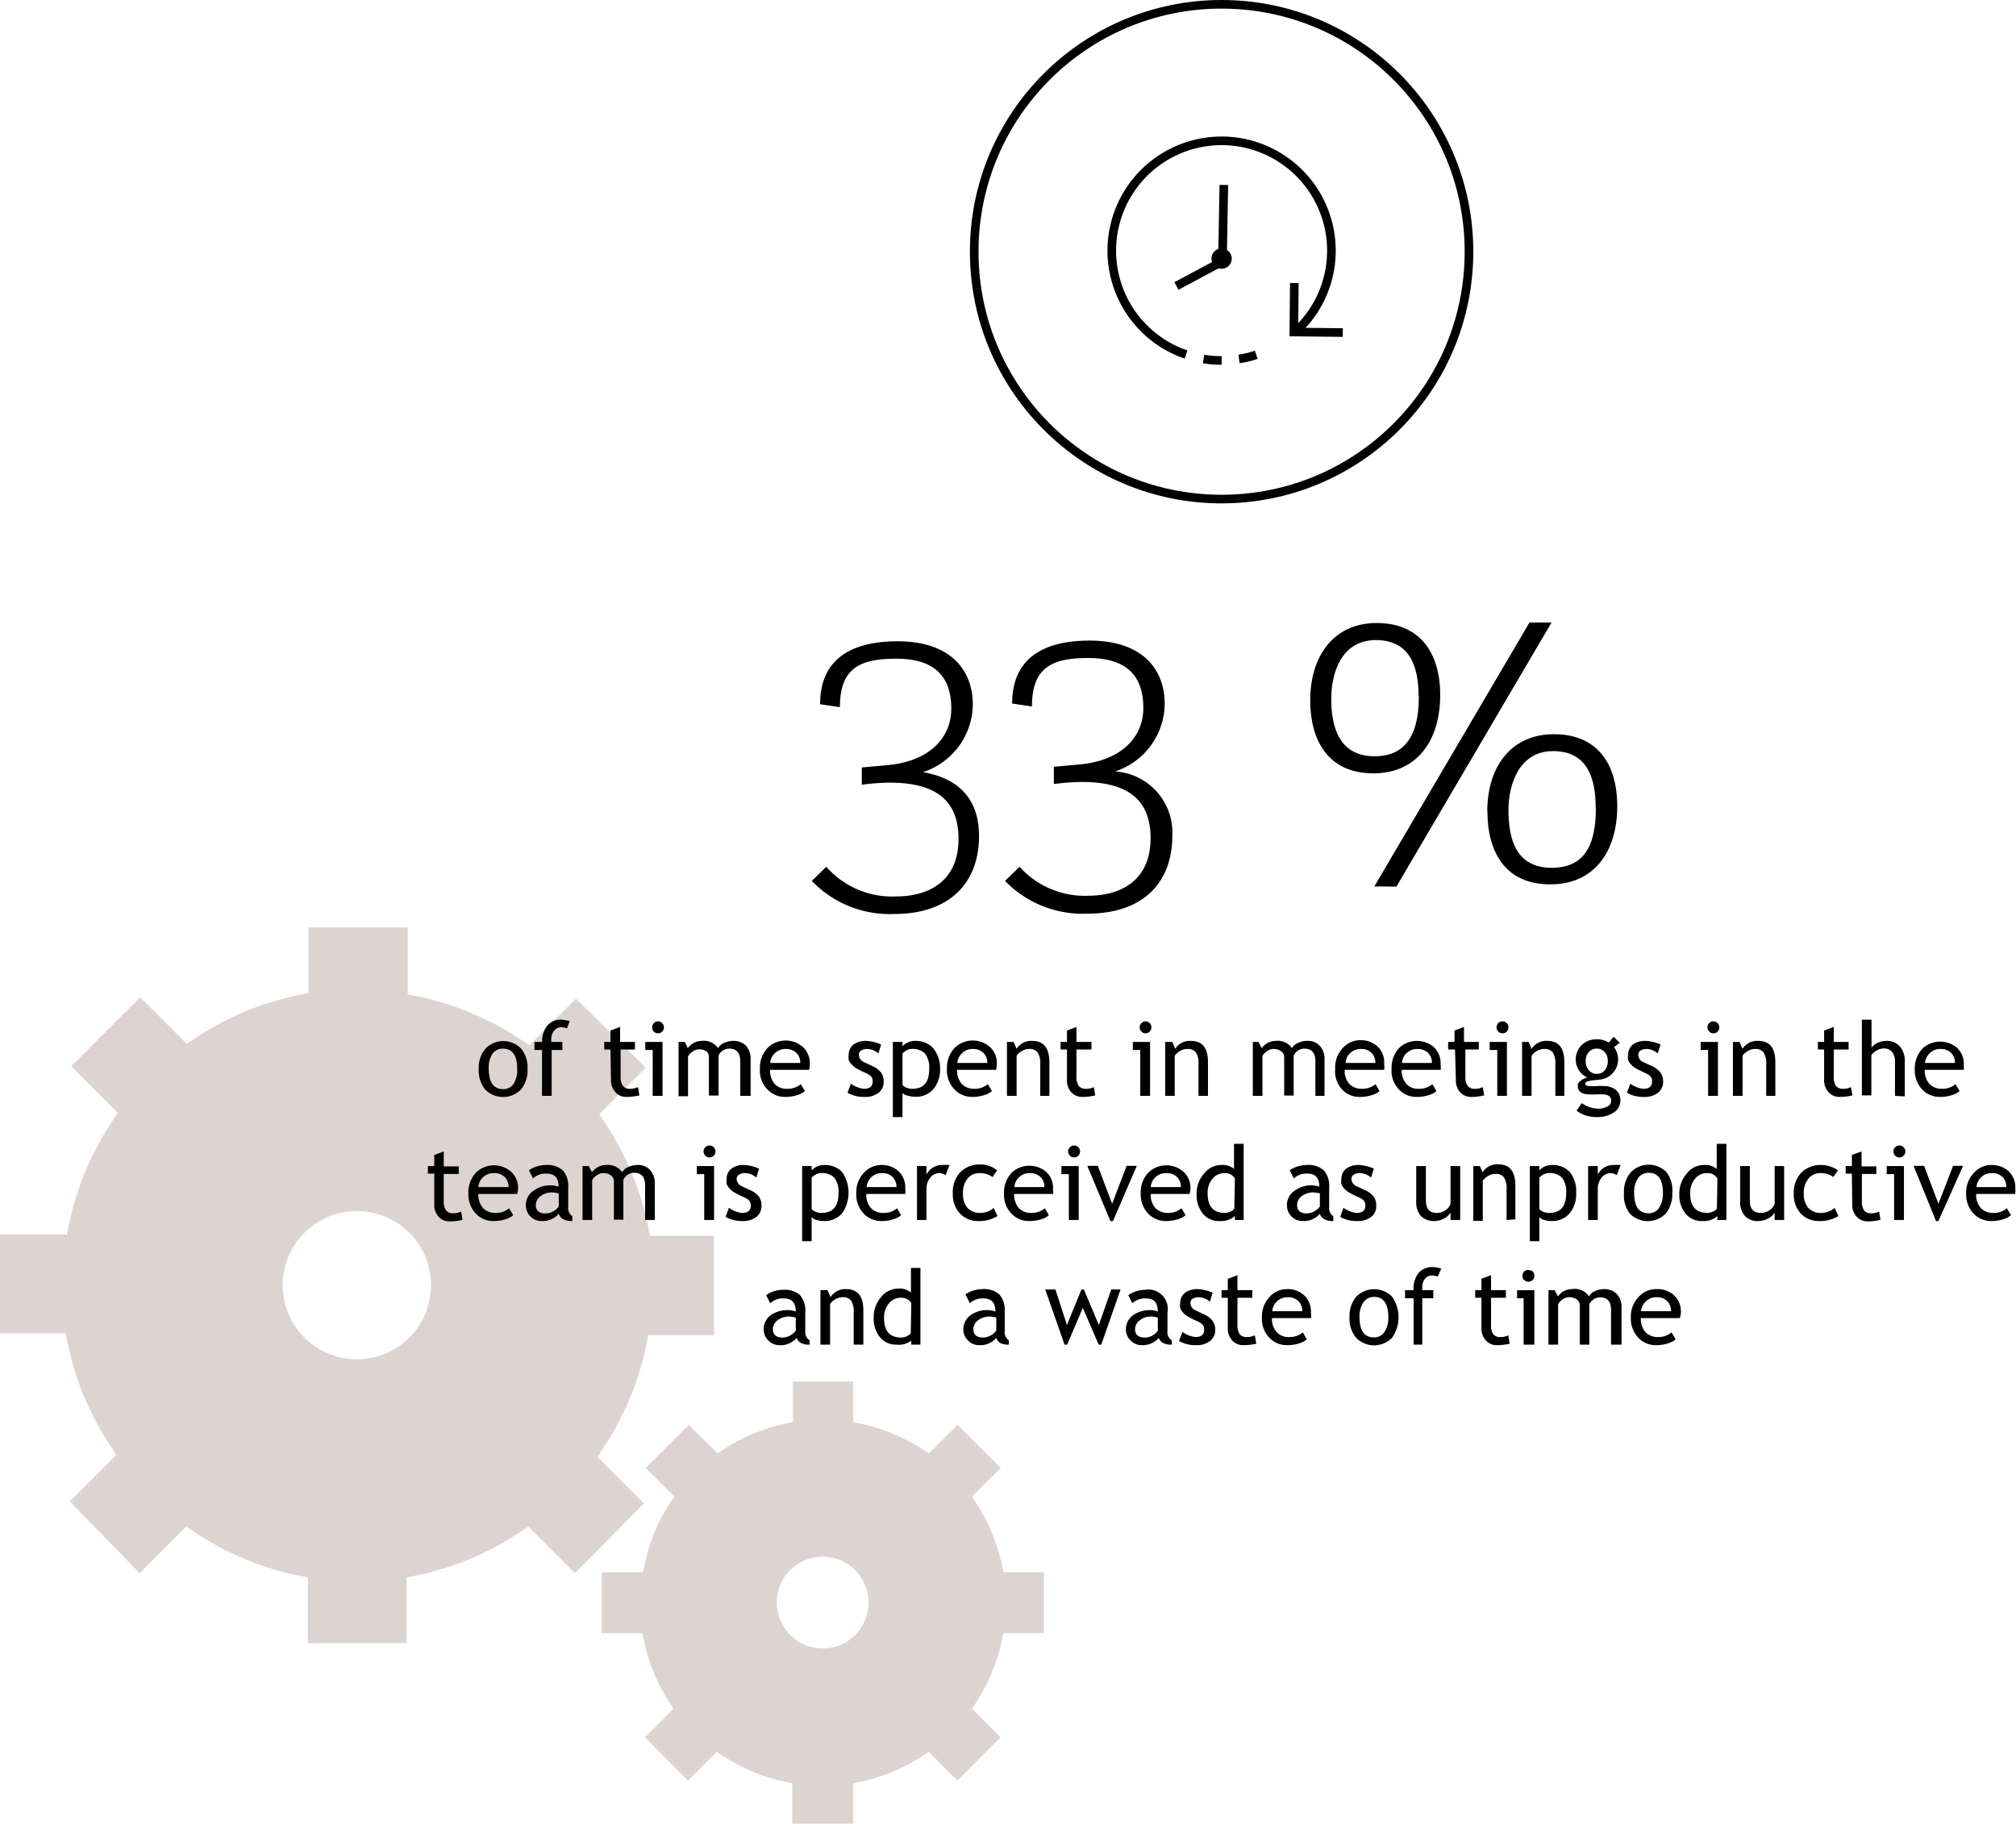 <svg xmlns="http://www.w3.org/2000/svg" viewBox="0 0 116.94 105.79"><defs><style>.cls-1{fill:#ddd4d2;}.cls-2,.cls-3{fill:none;stroke:#000;stroke-miterlimit:10;stroke-width:0.5px;}.cls-3{stroke-dasharray:1.05 1.05;}</style></defs><g id="Layer_2" data-name="Layer 2"><g id="Layer_3" data-name="Layer 3"><path class="cls-1" d="M37.7,71.69l-.11-.57a17,17,0,0,0-2.51-6l-.32-.49,2.7-2.7-4.05-4-2.7,2.7-.49-.32a17,17,0,0,0-6-2.51l-.57-.11V53.8H17.89v3.81l-.57.11a17,17,0,0,0-6,2.51l-.49.32-2.7-2.7-4,4,2.7,2.7-.32.49a17,17,0,0,0-2.51,6l-.12.57H0v5.73H3.8l.12.57a17,17,0,0,0,2.51,6l.32.49-2.7,2.7L8.1,91.26l2.7-2.7.49.32a17,17,0,0,0,6,2.51l.57.11v3.81h5.73V91.5l.57-.11a17,17,0,0,0,6-2.51l.49-.32,2.7,2.7,4-4.05-2.69-2.7.32-.49a17,17,0,0,0,2.51-6l.11-.57h3.81V71.69Zm-17,7.16a4.3,4.3,0,1,1,4.3-4.29A4.3,4.3,0,0,1,20.75,78.85Z"/><path class="cls-1" d="M58.2,91.2l-.07-.36a10.59,10.59,0,0,0-1.55-3.72l-.2-.3,1.67-1.67-2.51-2.5-1.66,1.66-.3-.2a10.69,10.69,0,0,0-3.73-1.54l-.36-.08V80.14H46v2.35l-.36.08a10.56,10.56,0,0,0-3.72,1.54l-.3.2-1.67-1.66-2.5,2.5,1.66,1.67-.2.3a10.56,10.56,0,0,0-1.54,3.72l-.08.36H34.9v3.54h2.35l.08.35a10.69,10.69,0,0,0,1.54,3.73l.2.3-1.66,1.66,2.5,2.51,1.67-1.67.3.2a10.59,10.59,0,0,0,3.72,1.55l.36.07v2.35h3.53v-2.35l.36-.07a10.71,10.71,0,0,0,3.73-1.55l.3-.2,1.66,1.67,2.5-2.51-1.66-1.66.2-.3a10.71,10.71,0,0,0,1.55-3.73l.07-.35h2.35V91.2ZM47.72,95.62A2.66,2.66,0,1,1,50.38,93,2.65,2.65,0,0,1,47.72,95.62Z"/><path d="M27.77,62a1.69,1.69,0,0,1,.39-1.17,1.44,1.44,0,0,1,2.07,0A1.73,1.73,0,0,1,30.6,62a1.76,1.76,0,0,1-.38,1.2,1.46,1.46,0,0,1-2.08,0A1.77,1.77,0,0,1,27.77,62Zm.58,0c0,.78.28,1.18.84,1.18a.71.71,0,0,0,.61-.32A1.54,1.54,0,0,0,30,62c0-.78-.28-1.17-.83-1.17a.73.73,0,0,0-.61.31A1.44,1.44,0,0,0,28.35,62Z"/><path d="M32.89,59.65a1,1,0,0,0-.32-.06.52.52,0,0,0-.42.19.75.75,0,0,0-.17.49,1,1,0,0,0,0,.17h.64v.47H32v2.66h-.56V60.91H31v-.47h.45a1.41,1.41,0,0,1,.3-.95,1,1,0,0,1,.78-.34,1.67,1.67,0,0,1,.52.09Z"/><path d="M35.41,60.88h-.36v-.44h.36v-.66l.56-.21v.87h.86v.44H36v1.55a.91.91,0,0,0,.14.57.5.5,0,0,0,.42.16,1.08,1.08,0,0,0,.45-.1l.08.48a3,3,0,0,1-.76.09.83.83,0,0,1-.63-.27,1,1,0,0,1-.26-.7Z"/><path d="M37.86,63.57V60.91h-.43v-.47h1v3.13Zm.31-4.32a.31.31,0,0,1,.24.1.33.33,0,0,1,.1.24.33.33,0,0,1-.1.25.31.31,0,0,1-.24.1.3.3,0,0,1-.24-.1.33.33,0,0,1-.1-.25.33.33,0,0,1,.1-.24A.3.3,0,0,1,38.17,59.25Z"/><path d="M42.94,63.57v-2c0-.5-.22-.74-.64-.74a.66.66,0,0,0-.38.12.63.63,0,0,0-.24.28v2.32h-.56V61.34A.45.45,0,0,0,41,61a.74.74,0,0,0-.46-.13.61.61,0,0,0-.36.13.71.71,0,0,0-.27.28v2.31h-.55V60.44h.36l.18.36a1,1,0,0,1,.81-.42,1,1,0,0,1,.94.42.71.71,0,0,1,.35-.3,1.24,1.24,0,0,1,.53-.12,1,1,0,0,1,.75.29,1.13,1.13,0,0,1,.26.81v2.09Z"/><path d="M46.93,62.06H44.67a1.14,1.14,0,0,0,.3.85.94.94,0,0,0,.68.25,1.19,1.19,0,0,0,.8-.27l.24.4a1.14,1.14,0,0,1-.4.22,2.17,2.17,0,0,1-.74.12,1.39,1.39,0,0,1-1-.4A1.55,1.55,0,0,1,44.08,62a1.67,1.67,0,0,1,.47-1.24,1.51,1.51,0,0,1,2.05,0,1.27,1.27,0,0,1,.37,1A1.22,1.22,0,0,1,46.93,62.06Zm-1.35-1.21a.88.88,0,0,0-.63.24.85.85,0,0,0-.27.57h1.74a.8.8,0,0,0-.21-.57A.85.85,0,0,0,45.58,60.85Z"/><path d="M49.16,63.39l.2-.53a1.52,1.52,0,0,0,.75.3c.34,0,.51-.14.51-.43s-.16-.38-.5-.53a4.84,4.84,0,0,1-.51-.27.93.93,0,0,1-.23-.21.61.61,0,0,1-.15-.24.87.87,0,0,1,0-.28.76.76,0,0,1,.28-.61,1.22,1.22,0,0,1,.74-.21,2.41,2.41,0,0,1,.86.21l-.16.52a1,1,0,0,0-.66-.26.62.62,0,0,0-.34.09.27.27,0,0,0-.13.24.48.48,0,0,0,.34.45l.4.19a1.32,1.32,0,0,1,.53.38.84.84,0,0,1,.17.53.79.79,0,0,1-.3.66,1.25,1.25,0,0,1-.82.24A1.9,1.9,0,0,1,49.16,63.39Z"/><path d="M52.35,63.4v1.4h-.56V60.44h.56v.25a1,1,0,0,1,.77-.31,1.36,1.36,0,0,1,1,.41A1.83,1.83,0,0,1,54.53,62a1.77,1.77,0,0,1-.38,1.17,1.33,1.33,0,0,1-1.08.45,1.38,1.38,0,0,1-.43-.07A.51.51,0,0,1,52.35,63.4Zm0-2.29v1.83a.59.59,0,0,0,.22.15.85.85,0,0,0,.33.07c.7,0,1-.39,1-1.17a1.33,1.33,0,0,0-.24-.87,1,1,0,0,0-.79-.27.61.61,0,0,0-.29.08A.91.91,0,0,0,52.35,61.11Z"/><path d="M57.78,62.06H55.52a1.14,1.14,0,0,0,.3.85,1,1,0,0,0,.69.25,1.18,1.18,0,0,0,.79-.27l.24.4a1.14,1.14,0,0,1-.4.22,2.17,2.17,0,0,1-.74.12,1.39,1.39,0,0,1-1-.4A1.59,1.59,0,0,1,54.93,62a1.67,1.67,0,0,1,.47-1.24,1.51,1.51,0,0,1,2.05,0,1.27,1.27,0,0,1,.37,1A1.22,1.22,0,0,1,57.78,62.06Zm-1.35-1.21a.84.84,0,0,0-.62.24.87.87,0,0,0-.28.57h1.74a.8.8,0,0,0-.21-.57A.85.85,0,0,0,56.43,60.85Z"/><path d="M60.34,63.57V61.75a1.19,1.19,0,0,0-.15-.7.58.58,0,0,0-.51-.2.75.75,0,0,0-.39.11.89.89,0,0,0-.32.28v2.33h-.56V60.44h.38l.18.4a1,1,0,0,1,.9-.46c.68,0,1,.42,1,1.25v1.94Z"/><path d="M61.89,60.88h-.37v-.44h.37v-.66l.55-.21v.87h.87v.44h-.87v1.55a.91.91,0,0,0,.14.57.52.52,0,0,0,.43.16,1,1,0,0,0,.44-.1l.08.48a3,3,0,0,1-.76.09.85.85,0,0,1-.63-.27,1,1,0,0,1-.25-.7Z"/><path d="M66.14,63.57V60.91h-.43v-.47h1v3.13Zm.31-4.32a.31.31,0,0,1,.24.1.33.33,0,0,1,.1.24.33.33,0,0,1-.1.25.31.31,0,0,1-.24.1.33.33,0,0,1-.24-.1.33.33,0,0,1-.1-.25.33.33,0,0,1,.1-.24A.3.3,0,0,1,66.45,59.25Z"/><path d="M69.52,63.57V61.75a1.19,1.19,0,0,0-.15-.7.58.58,0,0,0-.51-.2.78.78,0,0,0-.4.11,1,1,0,0,0-.32.28v2.33h-.55V60.44H68l.17.4a1,1,0,0,1,.9-.46c.69,0,1,.42,1,1.25v1.94Z"/><path d="M76.3,63.57v-2c0-.5-.21-.74-.64-.74a.68.68,0,0,0-.38.12.78.78,0,0,0-.24.28v2.32h-.55V61.34a.43.43,0,0,0-.18-.36.72.72,0,0,0-.46-.13.59.59,0,0,0-.35.13.71.71,0,0,0-.27.28v2.31h-.56V60.44H73l.19.36a1,1,0,0,1,.81-.42,1,1,0,0,1,.94.42.71.71,0,0,1,.35-.3,1.2,1.2,0,0,1,.52-.12.92.92,0,0,1,.75.29,1.13,1.13,0,0,1,.27.81v2.09Z"/><path d="M80.29,62.06H78a1.14,1.14,0,0,0,.3.85,1,1,0,0,0,.69.25,1.21,1.21,0,0,0,.8-.27l.23.4a1.08,1.08,0,0,1-.39.22,2.23,2.23,0,0,1-.75.12,1.36,1.36,0,0,1-1-.4A1.55,1.55,0,0,1,77.45,62a1.64,1.64,0,0,1,.47-1.24,1.36,1.36,0,0,1,1-.42,1.4,1.4,0,0,1,1,.38,1.27,1.27,0,0,1,.37,1A1.21,1.21,0,0,1,80.29,62.06Zm-1.35-1.21a.88.88,0,0,0-.62.24.85.85,0,0,0-.27.57h1.73a.8.8,0,0,0-.21-.57A.82.82,0,0,0,78.94,60.85Z"/><path d="M83.57,62.06H81.31a1.14,1.14,0,0,0,.3.85.92.92,0,0,0,.68.25,1.19,1.19,0,0,0,.8-.27l.23.4a1,1,0,0,1-.39.22,2.19,2.19,0,0,1-.75.12,1.36,1.36,0,0,1-1-.4A1.55,1.55,0,0,1,80.72,62a1.67,1.67,0,0,1,.47-1.24,1.51,1.51,0,0,1,2,0,1.27,1.27,0,0,1,.37,1A1.22,1.22,0,0,1,83.57,62.06Zm-1.35-1.21a.88.88,0,0,0-.63.24.85.85,0,0,0-.27.57h1.74a.8.8,0,0,0-.21-.57A.85.85,0,0,0,82.22,60.85Z"/><path d="M84.4,60.88H84v-.44h.37v-.66l.55-.21v.87h.86v.44H85v1.55a.91.91,0,0,0,.14.57.52.52,0,0,0,.43.16,1,1,0,0,0,.44-.1l.08.48a3,3,0,0,1-.76.09.83.83,0,0,1-.63-.27,1,1,0,0,1-.25-.7Z"/><path d="M86.85,63.57V60.91h-.44v-.47h1v3.13Zm.3-4.32a.33.33,0,0,1,.25.1.37.37,0,0,1,.1.24.37.37,0,0,1-.1.25.33.33,0,0,1-.25.1.33.33,0,0,1-.24-.1.33.33,0,0,1-.1-.25.33.33,0,0,1,.1-.24A.3.3,0,0,1,87.15,59.25Z"/><path d="M90.22,63.57V61.75a1.19,1.19,0,0,0-.15-.7.58.58,0,0,0-.51-.2.78.78,0,0,0-.4.11,1,1,0,0,0-.32.28v2.33h-.55V60.44h.38l.17.4a1,1,0,0,1,.9-.46c.69,0,1,.42,1,1.25v1.94Z"/><path d="M91.45,64.43l.3-.44a1.73,1.73,0,0,0,.9.32,1.16,1.16,0,0,0,.6-.13.36.36,0,0,0,.21-.32c0-.26-.18-.38-.55-.38l-.34,0a1.58,1.58,0,0,1-.38,0c-.45,0-.67-.17-.67-.5a.33.33,0,0,1,.16-.28.89.89,0,0,1,.39-.19,1.17,1.17,0,0,1-.32-1.89,1.17,1.17,0,0,1,.84-.33,1.22,1.22,0,0,1,.73.19l.28-.34.36.35-.34.25a1.18,1.18,0,0,1-.85,1.89l-.46.05a.82.82,0,0,0-.22.06c-.1,0-.14.08-.14.14s.09.12.29.12a2.51,2.51,0,0,0,.39,0A2.91,2.91,0,0,1,93,63a1.15,1.15,0,0,1,.73.22.79.79,0,0,1,.26.62.81.81,0,0,1-.39.7,1.7,1.7,0,0,1-1,.26,2.17,2.17,0,0,1-.64-.1A1.94,1.94,0,0,1,91.45,64.43Zm1.18-3.6a.59.59,0,0,0-.47.2.73.73,0,0,0-.18.5.8.8,0,0,0,.17.54.58.58,0,0,0,.48.22.55.55,0,0,0,.46-.21.81.81,0,0,0,.17-.55.73.73,0,0,0-.18-.5A.56.56,0,0,0,92.63,60.83Z"/><path d="M94.37,63.39l.2-.53a1.52,1.52,0,0,0,.75.3c.34,0,.51-.14.51-.43s-.16-.38-.49-.53a4.33,4.33,0,0,1-.52-.27.93.93,0,0,1-.23-.21.61.61,0,0,1-.15-.24.87.87,0,0,1,0-.28.76.76,0,0,1,.28-.61,1.22,1.22,0,0,1,.74-.21,2.36,2.36,0,0,1,.86.21l-.16.52a1,1,0,0,0-.66-.26.64.64,0,0,0-.34.09.27.27,0,0,0-.13.24.48.48,0,0,0,.34.45l.4.19a1.32,1.32,0,0,1,.53.38.84.84,0,0,1,.17.53.79.79,0,0,1-.3.66,1.25,1.25,0,0,1-.82.24A1.9,1.9,0,0,1,94.37,63.39Z"/><path d="M99.08,63.57V60.91h-.43v-.47h1v3.13Zm.31-4.32a.31.31,0,0,1,.24.1.33.33,0,0,1,.1.24.33.33,0,0,1-.1.25.31.31,0,0,1-.24.1.3.3,0,0,1-.24-.1.34.34,0,0,1-.11-.25.37.37,0,0,1,.1-.24A.33.33,0,0,1,99.39,59.25Z"/><path d="M102.45,63.57V61.75a1.19,1.19,0,0,0-.15-.7.57.57,0,0,0-.5-.2.78.78,0,0,0-.4.11.89.89,0,0,0-.32.28v2.33h-.56V60.44h.38l.18.4a1,1,0,0,1,.9-.46c.69,0,1,.42,1,1.25v1.94Z"/><path d="M105.81,60.88h-.36v-.44h.36v-.66l.56-.21v.87h.86v.44h-.86v1.55a.92.92,0,0,0,.13.57.52.52,0,0,0,.43.16,1,1,0,0,0,.44-.1l.08.48a3,3,0,0,1-.76.09.83.83,0,0,1-.62-.27,1,1,0,0,1-.26-.7Z"/><path d="M109.92,63.57v-2a.84.84,0,0,0-.17-.55.6.6,0,0,0-.49-.2.77.77,0,0,0-.4.12.83.83,0,0,0-.31.27v2.33H108V59.15h.56v1.63a.86.86,0,0,1,.35-.29,1.35,1.35,0,0,1,.52-.11,1,1,0,0,1,.78.33,1.28,1.28,0,0,1,.28.89v2Z"/><path d="M113.91,62.06h-2.26a1.14,1.14,0,0,0,.3.85,1,1,0,0,0,.69.25,1.18,1.18,0,0,0,.79-.27l.24.4a1.14,1.14,0,0,1-.4.22,2.17,2.17,0,0,1-.74.12,1.39,1.39,0,0,1-1-.4,1.59,1.59,0,0,1-.46-1.19,1.67,1.67,0,0,1,.47-1.24,1.51,1.51,0,0,1,2,0,1.27,1.27,0,0,1,.37,1A1.22,1.22,0,0,1,113.91,62.06Zm-1.35-1.21a.84.84,0,0,0-.62.24.87.87,0,0,0-.28.57h1.74a.8.8,0,0,0-.21-.57A.85.85,0,0,0,112.56,60.85Z"/><path d="M25.19,68.08h-.37v-.44h.37V67l.55-.21v.87h.87v.44h-.87v1.55a.91.91,0,0,0,.14.57.52.52,0,0,0,.43.16,1,1,0,0,0,.44-.1l.08.48a3,3,0,0,1-.76.09.83.83,0,0,1-.63-.27,1,1,0,0,1-.25-.7Z"/><path d="M30,69.26H27.75a1.14,1.14,0,0,0,.3.85,1,1,0,0,0,.69.25,1.18,1.18,0,0,0,.79-.27l.24.4a1.14,1.14,0,0,1-.4.22,2.17,2.17,0,0,1-.74.12,1.39,1.39,0,0,1-1-.4,1.59,1.59,0,0,1-.46-1.19A1.67,1.67,0,0,1,27.63,68a1.51,1.51,0,0,1,2.05,0,1.27,1.27,0,0,1,.37,1A1.22,1.22,0,0,1,30,69.26Zm-1.35-1.21a.88.88,0,0,0-.63.24.85.85,0,0,0-.27.57H29.5a.8.8,0,0,0-.21-.57A.85.85,0,0,0,28.66,68.05Z"/><path d="M32.41,70.41a1.22,1.22,0,0,1-1,.42.9.9,0,0,1-.64-.26.92.92,0,0,1-.27-.67,1,1,0,0,1,.42-.81A1.64,1.64,0,0,1,32,68.76a1.29,1.29,0,0,1,.4.08c0-.51-.23-.76-.68-.76a1.05,1.05,0,0,0-.8.28l-.24-.47a1.5,1.5,0,0,1,.44-.22,1.73,1.73,0,0,1,.53-.09,1.36,1.36,0,0,1,1,.31,1.38,1.38,0,0,1,.31,1V70a.57.57,0,0,0,.24.55v.28a1,1,0,0,1-.51-.1A.54.54,0,0,1,32.41,70.41Zm0-1.18a2,2,0,0,0-.37-.06,1.1,1.1,0,0,0-.69.22.66.66,0,0,0-.27.51c0,.33.2.49.58.49a1,1,0,0,0,.75-.4Z"/><path d="M37.42,70.77v-2c0-.5-.21-.74-.64-.74a.68.68,0,0,0-.38.12.78.78,0,0,0-.24.28v2.32h-.55V68.54a.43.43,0,0,0-.18-.36.72.72,0,0,0-.46-.13.59.59,0,0,0-.35.13.71.71,0,0,0-.27.28v2.31h-.56V67.64h.36l.19.36a1,1,0,0,1,.81-.42,1,1,0,0,1,.94.42.71.71,0,0,1,.35-.3,1.2,1.2,0,0,1,.52-.12.92.92,0,0,1,.75.29,1.13,1.13,0,0,1,.27.81v2.09Z"/><path d="M40.85,70.77V68.11h-.43v-.47h1v3.13Zm.3-4.32a.33.33,0,0,1,.25.1.33.33,0,0,1,.1.24.34.34,0,0,1-.35.35.33.33,0,0,1-.24-.1.37.37,0,0,1-.1-.25.34.34,0,0,1,.34-.34Z"/><path d="M42.09,70.59l.19-.53a1.52,1.52,0,0,0,.75.3c.35,0,.52-.14.52-.43s-.17-.38-.5-.53a4.33,4.33,0,0,1-.52-.27,1.15,1.15,0,0,1-.23-.21,1,1,0,0,1-.15-.24.86.86,0,0,1,0-.28.73.73,0,0,1,.28-.61,1.17,1.17,0,0,1,.73-.21,2.46,2.46,0,0,1,.87.21l-.16.52a1,1,0,0,0-.67-.26.58.58,0,0,0-.33.09.28.28,0,0,0-.14.24.49.49,0,0,0,.34.45l.4.19a1.29,1.29,0,0,1,.54.38.84.84,0,0,1,.16.53.81.81,0,0,1-.29.66,1.27,1.27,0,0,1-.82.24A1.9,1.9,0,0,1,42.09,70.59Z"/><path d="M47.08,70.6V72h-.55V67.64h.55v.25a1,1,0,0,1,.77-.31,1.36,1.36,0,0,1,1,.41,2.11,2.11,0,0,1,0,2.39,1.35,1.35,0,0,1-1.09.45,1.32,1.32,0,0,1-.42-.07A.55.55,0,0,1,47.08,70.6Zm0-2.29v1.83a.56.56,0,0,0,.23.15.78.78,0,0,0,.33.07c.69,0,1-.39,1-1.17a1.33,1.33,0,0,0-.24-.87,1,1,0,0,0-.79-.27.64.64,0,0,0-.29.08A.91.91,0,0,0,47.08,68.31Z"/><path d="M52.51,69.26H50.25a1.14,1.14,0,0,0,.3.85,1,1,0,0,0,.69.25,1.17,1.17,0,0,0,.79-.27l.24.4a1.14,1.14,0,0,1-.4.22,2.17,2.17,0,0,1-.74.12,1.4,1.4,0,0,1-1-.4,1.59,1.59,0,0,1-.46-1.19A1.64,1.64,0,0,1,50.14,68a1.36,1.36,0,0,1,1-.42,1.41,1.41,0,0,1,1,.38,1.3,1.3,0,0,1,.37,1A1.21,1.21,0,0,1,52.51,69.26Zm-1.35-1.21a.87.87,0,0,0-.89.81H52a.8.8,0,0,0-.21-.57A.82.82,0,0,0,51.16,68.05Z"/><path d="M54.85,68.17a.68.68,0,0,0-.37-.12.66.66,0,0,0-.52.27,1,1,0,0,0-.22.66v1.79h-.55V67.64h.55v.5a1,1,0,0,1,.91-.56,3.14,3.14,0,0,1,.43,0Z"/><path d="M57.84,67.89l-.27.39a1,1,0,0,0-.3-.16,1.33,1.33,0,0,0-.43-.07.88.88,0,0,0-.72.32,1.29,1.29,0,0,0-.26.87,1.21,1.21,0,0,0,.27.84,1,1,0,0,0,.75.28,1.21,1.21,0,0,0,.76-.29l.22.47a2,2,0,0,1-1.11.29,1.4,1.4,0,0,1-1.06-.43,1.57,1.57,0,0,1-.42-1.16A1.68,1.68,0,0,1,55.7,68a1.59,1.59,0,0,1,1.2-.45,1.49,1.49,0,0,1,.52.1A1.62,1.62,0,0,1,57.84,67.89Z"/><path d="M61.09,69.26H58.83a1.14,1.14,0,0,0,.3.85.94.94,0,0,0,.68.25,1.19,1.19,0,0,0,.8-.27l.23.4a1,1,0,0,1-.39.22,2.19,2.19,0,0,1-.75.12,1.38,1.38,0,0,1-1-.4,1.55,1.55,0,0,1-.46-1.19A1.67,1.67,0,0,1,58.71,68a1.51,1.51,0,0,1,2,0,1.27,1.27,0,0,1,.37,1A1.22,1.22,0,0,1,61.09,69.26Zm-1.35-1.21a.88.88,0,0,0-.63.24.85.85,0,0,0-.27.57h1.74a.8.8,0,0,0-.21-.57A.85.85,0,0,0,59.74,68.05Z"/><path d="M62,70.77V68.11h-.43v-.47h1v3.13Zm.3-4.32a.33.33,0,0,1,.25.1.37.37,0,0,1,.1.24.37.37,0,0,1-.1.25.33.33,0,0,1-.25.1.33.33,0,0,1-.24-.1.33.33,0,0,1-.1-.25.33.33,0,0,1,.1-.24A.31.31,0,0,1,62.29,66.45Z"/><path d="M64.56,70.83h-.15l-1.34-3.2h.61l.83,2.2.84-2.2h.59Z"/><path d="M69,69.26H66.75a1.14,1.14,0,0,0,.3.85,1,1,0,0,0,.69.25,1.18,1.18,0,0,0,.79-.27l.24.4a1.14,1.14,0,0,1-.4.22,2.17,2.17,0,0,1-.74.12,1.39,1.39,0,0,1-1-.4,1.59,1.59,0,0,1-.46-1.19A1.67,1.67,0,0,1,66.63,68a1.51,1.51,0,0,1,2.05,0,1.27,1.27,0,0,1,.37,1A1.22,1.22,0,0,1,69,69.26Zm-1.35-1.21a.88.88,0,0,0-.63.24.85.85,0,0,0-.27.57H68.5a.8.8,0,0,0-.21-.57A.85.85,0,0,0,67.66,68.05Z"/><path d="M71.63,70.77v-.23a1.17,1.17,0,0,1-.85.29,1.19,1.19,0,0,1-1-.42,1.69,1.69,0,0,1-.37-1.13,1.75,1.75,0,0,1,.43-1.2,1.24,1.24,0,0,1,1-.5,1,1,0,0,1,.74.23V66.35h.56v4.42Zm0-2.41a.65.65,0,0,0-.58-.31.88.88,0,0,0-.72.33,1.26,1.26,0,0,0-.28.85c0,.76.34,1.13,1,1.13a.75.75,0,0,0,.32-.08.4.4,0,0,0,.23-.18Z"/><path d="M76.56,70.41a1.22,1.22,0,0,1-1,.42.9.9,0,0,1-.64-.26.92.92,0,0,1-.27-.67,1,1,0,0,1,.42-.81,1.64,1.64,0,0,1,1.06-.33,1.29,1.29,0,0,1,.4.08c0-.51-.23-.76-.68-.76a1.05,1.05,0,0,0-.8.28l-.24-.47a1.5,1.5,0,0,1,.44-.22,1.79,1.79,0,0,1,.54-.09,1.35,1.35,0,0,1,1,.31,1.38,1.38,0,0,1,.31,1V70a.57.57,0,0,0,.24.55v.28a1,1,0,0,1-.51-.1A.54.54,0,0,1,76.56,70.41Zm0-1.18a2,2,0,0,0-.37-.06,1.1,1.1,0,0,0-.69.22.64.64,0,0,0-.26.51c0,.33.19.49.57.49a1,1,0,0,0,.75-.4Z"/><path d="M77.74,70.59l.19-.53a1.52,1.52,0,0,0,.75.3c.35,0,.52-.14.52-.43s-.17-.38-.5-.53a4.33,4.33,0,0,1-.52-.27,1.51,1.51,0,0,1-.23-.21.72.72,0,0,1-.14-.24.66.66,0,0,1,0-.28.73.73,0,0,1,.28-.61,1.19,1.19,0,0,1,.73-.21,2.46,2.46,0,0,1,.87.21l-.16.52a1,1,0,0,0-.66-.26.59.59,0,0,0-.34.09.28.28,0,0,0-.14.24.49.49,0,0,0,.35.45l.39.19a1.29,1.29,0,0,1,.54.38.84.84,0,0,1,.16.53.78.78,0,0,1-.29.66,1.27,1.27,0,0,1-.82.24A1.9,1.9,0,0,1,77.74,70.59Z"/><path d="M82.71,67.64v2q0,.72.63.72a.89.89,0,0,0,.5-.15.8.8,0,0,0,.3-.37v-2.2h.56v3.13h-.56v-.43a.88.88,0,0,1-.37.34,1.21,1.21,0,0,1-.56.15,1.07,1.07,0,0,1-.79-.29,1.21,1.21,0,0,1-.27-.84V67.64Z"/><path d="M87.39,70.77V69a1.21,1.21,0,0,0-.15-.7.58.58,0,0,0-.51-.2.78.78,0,0,0-.4.11,1,1,0,0,0-.32.28v2.33h-.55V67.64h.38L86,68a1,1,0,0,1,.9-.46c.69,0,1,.42,1,1.25v1.94Z"/><path d="M89.29,70.6V72h-.55V67.64h.55v.25a1,1,0,0,1,.77-.31,1.36,1.36,0,0,1,1,.41,1.83,1.83,0,0,1,.37,1.22,1.77,1.77,0,0,1-.38,1.17,1.33,1.33,0,0,1-1.08.45,1.42,1.42,0,0,1-.43-.07A.51.51,0,0,1,89.29,70.6Zm0-2.29v1.83a.59.59,0,0,0,.22.15.86.86,0,0,0,.34.07c.69,0,1-.39,1-1.17a1.33,1.33,0,0,0-.24-.87,1,1,0,0,0-.79-.27.61.61,0,0,0-.29.08A.91.91,0,0,0,89.29,68.31Z"/><path d="M93.78,68.17a.65.65,0,0,0-.36-.12.66.66,0,0,0-.52.27,1,1,0,0,0-.22.66v1.79h-.56V67.64h.56v.5a1,1,0,0,1,.9-.56,3,3,0,0,1,.43,0Z"/><path d="M94.2,69.2A1.69,1.69,0,0,1,94.6,68a1.44,1.44,0,0,1,2.07,0A1.73,1.73,0,0,1,97,69.2a1.76,1.76,0,0,1-.38,1.2,1.46,1.46,0,0,1-2.08,0A1.77,1.77,0,0,1,94.2,69.2Zm.59,0c0,.79.28,1.18.84,1.18a.71.71,0,0,0,.61-.32,1.54,1.54,0,0,0,.22-.86c0-.78-.28-1.17-.83-1.17a.73.73,0,0,0-.61.31A1.44,1.44,0,0,0,94.79,69.2Z"/><path d="M99.62,70.77v-.23a1.16,1.16,0,0,1-.84.29,1.2,1.2,0,0,1-1-.42,1.69,1.69,0,0,1-.37-1.13,1.75,1.75,0,0,1,.43-1.2,1.24,1.24,0,0,1,1-.5,1,1,0,0,1,.74.23V66.35h.56v4.42Zm0-2.41a.65.65,0,0,0-.58-.31.88.88,0,0,0-.72.33,1.26,1.26,0,0,0-.28.85c0,.76.34,1.13,1,1.13a.75.75,0,0,0,.32-.08.4.4,0,0,0,.23-.18Z"/><path d="M101.5,67.64v2q0,.72.63.72a.89.89,0,0,0,.5-.15.77.77,0,0,0,.31-.37v-2.2h.55v3.13h-.55v-.43a.92.92,0,0,1-.38.34,1.17,1.17,0,0,1-.55.15,1,1,0,0,1-.79-.29,1.17,1.17,0,0,1-.28-.84V67.64Z"/><path d="M106.62,67.89l-.28.39a.8.8,0,0,0-.3-.16,1.23,1.23,0,0,0-.42-.07.88.88,0,0,0-.72.32,1.29,1.29,0,0,0-.27.87,1.21,1.21,0,0,0,.27.84,1,1,0,0,0,.76.28,1.23,1.23,0,0,0,.76-.29l.22.47a2,2,0,0,1-1.11.29,1.42,1.42,0,0,1-1.07-.43,1.61,1.61,0,0,1-.41-1.16,1.68,1.68,0,0,1,.43-1.21,1.58,1.58,0,0,1,1.19-.45,1.54,1.54,0,0,1,.53.1A1.62,1.62,0,0,1,106.62,67.89Z"/><path d="M107.42,68.08h-.36v-.44h.36V67l.56-.21v.87h.86v.44H108v1.55a.92.92,0,0,0,.13.57.52.52,0,0,0,.43.16,1,1,0,0,0,.44-.1l.08.48a3,3,0,0,1-.75.09.83.83,0,0,1-.63-.27,1,1,0,0,1-.26-.7Z"/><path d="M109.87,70.77V68.11h-.43v-.47h1v3.13Zm.3-4.32a.33.33,0,0,1,.25.1.33.33,0,0,1,.1.24.34.34,0,0,1-.35.35.33.33,0,0,1-.24-.1.37.37,0,0,1-.1-.25.34.34,0,0,1,.34-.34Z"/><path d="M112.44,70.83h-.14L111,67.63h.61l.83,2.2.85-2.2h.58Z"/><path d="M116.89,69.26h-2.26a1.14,1.14,0,0,0,.3.85,1,1,0,0,0,.69.25,1.17,1.17,0,0,0,.79-.27l.24.4a1.14,1.14,0,0,1-.4.22,2.17,2.17,0,0,1-.74.12,1.39,1.39,0,0,1-1-.4,1.59,1.59,0,0,1-.46-1.19,1.64,1.64,0,0,1,.48-1.24,1.36,1.36,0,0,1,1-.42,1.41,1.41,0,0,1,1,.38,1.3,1.3,0,0,1,.37,1A1.21,1.21,0,0,1,116.89,69.26Zm-1.35-1.21a.87.87,0,0,0-.89.81h1.73a.8.8,0,0,0-.21-.57A.82.82,0,0,0,115.54,68.05Z"/><path d="M46.21,77.61a1.22,1.22,0,0,1-1,.42.87.87,0,0,1-.64-.27.88.88,0,0,1-.27-.66,1,1,0,0,1,.41-.81A1.69,1.69,0,0,1,45.76,76a1.29,1.29,0,0,1,.4.08c0-.51-.23-.76-.68-.76a1.05,1.05,0,0,0-.8.28l-.24-.47a1.5,1.5,0,0,1,.44-.22,1.73,1.73,0,0,1,.53-.09,1.36,1.36,0,0,1,1,.31,1.38,1.38,0,0,1,.3,1V77.2a.58.58,0,0,0,.25.55V78a1,1,0,0,1-.51-.1A.54.54,0,0,1,46.21,77.61Zm-.05-1.18a2,2,0,0,0-.37-.06,1.1,1.1,0,0,0-.69.22.66.66,0,0,0-.27.51c0,.33.2.49.58.49a1,1,0,0,0,.75-.4Z"/><path d="M49.52,78V76.15a1.21,1.21,0,0,0-.15-.7.58.58,0,0,0-.51-.2.77.77,0,0,0-.39.11.89.89,0,0,0-.32.28V78h-.56V74.84H48l.18.4a1,1,0,0,1,.9-.46c.68,0,1,.42,1,1.25V78Z"/><path d="M52.86,78v-.23A1.18,1.18,0,0,1,52,78a1.19,1.19,0,0,1-.95-.42,1.69,1.69,0,0,1-.37-1.13,1.79,1.79,0,0,1,.42-1.2,1.28,1.28,0,0,1,1-.5,1,1,0,0,1,.74.23V73.55h.55V78Zm0-2.41a.65.65,0,0,0-.58-.31.88.88,0,0,0-.72.33,1.26,1.26,0,0,0-.28.85c0,.76.34,1.13,1,1.13a.75.75,0,0,0,.32-.08c.12-.06.2-.11.23-.18Z"/><path d="M57.79,77.61a1.22,1.22,0,0,1-1,.42.87.87,0,0,1-.64-.27.88.88,0,0,1-.27-.66,1,1,0,0,1,.42-.81A1.64,1.64,0,0,1,57.34,76a1.29,1.29,0,0,1,.4.08c0-.51-.23-.76-.68-.76a1.05,1.05,0,0,0-.8.28L56,75.09a1.5,1.5,0,0,1,.44-.22,1.73,1.73,0,0,1,.53-.09,1.36,1.36,0,0,1,1,.31,1.38,1.38,0,0,1,.31,1V77.2a.57.57,0,0,0,.24.55V78a1,1,0,0,1-.51-.1A.54.54,0,0,1,57.79,77.61Zm0-1.18a2,2,0,0,0-.37-.06,1.1,1.1,0,0,0-.69.22.66.66,0,0,0-.27.51c0,.33.2.49.58.49a1,1,0,0,0,.75-.4Z"/><path d="M63.88,78h-.15l-.92-2.13L61.9,78h-.15l-1.12-3.2h.59l.67,2.06.84-2.06h.14l.87,2.06.72-2.06H65Z"/><path d="M67.22,77.61a1.25,1.25,0,0,1-1,.42.9.9,0,0,1-.64-.27.88.88,0,0,1-.27-.66,1,1,0,0,1,.42-.81A1.67,1.67,0,0,1,66.77,76a1.23,1.23,0,0,1,.39.08c0-.51-.22-.76-.68-.76a1.08,1.08,0,0,0-.8.28l-.23-.47a1.38,1.38,0,0,1,.44-.22,1.69,1.69,0,0,1,.53-.09,1.12,1.12,0,0,1,1.3,1.3V77.2a.56.56,0,0,0,.25.55V78a1,1,0,0,1-.51-.1A.54.54,0,0,1,67.22,77.61Zm-.06-1.18a1.91,1.91,0,0,0-.37-.06,1,1,0,0,0-.68.22.66.66,0,0,0-.27.51c0,.33.19.49.58.49a.92.92,0,0,0,.74-.4Z"/><path d="M68.39,77.79l.2-.53a1.52,1.52,0,0,0,.75.3c.34,0,.51-.14.51-.43s-.16-.38-.49-.53a4.33,4.33,0,0,1-.52-.27.93.93,0,0,1-.23-.21.69.69,0,0,1-.15-.24.87.87,0,0,1,0-.28.76.76,0,0,1,.28-.61,1.22,1.22,0,0,1,.74-.21,2.41,2.41,0,0,1,.86.21l-.16.52a1,1,0,0,0-.66-.26.64.64,0,0,0-.34.09.27.27,0,0,0-.13.24.48.48,0,0,0,.34.45l.4.19a1.32,1.32,0,0,1,.53.38.84.84,0,0,1,.17.53.8.8,0,0,1-.3.66,1.25,1.25,0,0,1-.82.24A1.9,1.9,0,0,1,68.39,77.79Z"/><path d="M71.22,75.28h-.36v-.44h.36v-.66l.56-.21v.87h.86v.44h-.86v1.55a1,1,0,0,0,.13.57.53.53,0,0,0,.43.16,1.08,1.08,0,0,0,.45-.1l.08.49a3.62,3.62,0,0,1-.76.08.83.83,0,0,1-.63-.27,1,1,0,0,1-.26-.7Z"/><path d="M76.05,76.46H73.78a1.15,1.15,0,0,0,.31.85.92.92,0,0,0,.68.25,1.19,1.19,0,0,0,.8-.27l.23.4a1,1,0,0,1-.39.22,2.19,2.19,0,0,1-.75.12,1.36,1.36,0,0,1-1-.4,1.55,1.55,0,0,1-.46-1.19,1.67,1.67,0,0,1,.47-1.24,1.36,1.36,0,0,1,1-.42,1.38,1.38,0,0,1,1,.38,1.27,1.27,0,0,1,.37,1A1.22,1.22,0,0,1,76.05,76.46ZM74.7,75.25a.88.88,0,0,0-.63.24.85.85,0,0,0-.27.57h1.74a.8.8,0,0,0-.21-.57A.85.85,0,0,0,74.7,75.25Z"/><path d="M78.28,76.4a1.73,1.73,0,0,1,.39-1.18,1.46,1.46,0,0,1,2.08,0,2.08,2.08,0,0,1,0,2.38,1.46,1.46,0,0,1-2.09,0A1.77,1.77,0,0,1,78.28,76.4Zm.58,0c0,.79.28,1.18.84,1.18a.71.71,0,0,0,.61-.32,1.46,1.46,0,0,0,.22-.86c0-.78-.28-1.17-.83-1.17a.74.74,0,0,0-.61.31A1.44,1.44,0,0,0,78.86,76.4Z"/><path d="M83.4,74.05a1,1,0,0,0-.32-.06.52.52,0,0,0-.42.19.74.74,0,0,0-.16.49,1,1,0,0,0,0,.17h.64v.47h-.64V78H82V75.31H81.5v-.47H82a1.4,1.4,0,0,1,.29-1,1,1,0,0,1,.78-.34,1.73,1.73,0,0,1,.53.09Z"/><path d="M85.93,75.28h-.36v-.44h.36v-.66l.56-.21v.87h.86v.44h-.86v1.55a.92.92,0,0,0,.13.57.52.52,0,0,0,.43.16,1,1,0,0,0,.44-.1l.08.49a3.55,3.55,0,0,1-.76.08.83.83,0,0,1-.62-.27,1,1,0,0,1-.26-.7Z"/><path d="M88.38,78V75.31H88v-.47h1V78Zm.3-4.32a.33.33,0,0,1,.25.1A.37.37,0,0,1,89,74a.34.34,0,0,1-.35.35.37.37,0,0,1-.24-.1.33.33,0,0,1-.1-.25.34.34,0,0,1,.34-.34Z"/><path d="M93.45,78V76c0-.5-.21-.74-.64-.74a.68.68,0,0,0-.38.12.78.78,0,0,0-.24.28V78h-.55V75.74a.43.43,0,0,0-.18-.36.72.72,0,0,0-.46-.13.64.64,0,0,0-.36.13.76.76,0,0,0-.26.28V78h-.56V74.84h.36l.19.36a1,1,0,0,1,.8-.42,1,1,0,0,1,1,.42.68.68,0,0,1,.34-.3,1.24,1.24,0,0,1,.53-.12,1,1,0,0,1,.75.29,1.13,1.13,0,0,1,.27.81V78Z"/><path d="M97.44,76.46H95.18a1.14,1.14,0,0,0,.3.85,1,1,0,0,0,.69.25,1.17,1.17,0,0,0,.79-.27l.24.4a1.14,1.14,0,0,1-.4.22,2.17,2.17,0,0,1-.74.12,1.39,1.39,0,0,1-1-.4,1.59,1.59,0,0,1-.46-1.19,1.64,1.64,0,0,1,.48-1.24,1.36,1.36,0,0,1,1-.42,1.41,1.41,0,0,1,1.05.38,1.3,1.3,0,0,1,.37,1A1.21,1.21,0,0,1,97.44,76.46Zm-1.35-1.21a.86.86,0,0,0-.62.24.91.91,0,0,0-.28.57h1.74a.8.8,0,0,0-.21-.57A.82.82,0,0,0,96.09,75.25Z"/><circle id="Ellipse_3" data-name="Ellipse 3" class="cls-2" cx="70.86" cy="14.6" r="14.35"/><path class="cls-2" d="M67.88,20.17a6.37,6.37,0,1,1,8.61-2.65,6.26,6.26,0,0,1-1.37,1.75"/><path class="cls-2" d="M72.87,20.58a5.29,5.29,0,0,1-1,.24"/><path class="cls-3" d="M70.86,20.91a6.4,6.4,0,0,1-1.56-.19"/><path class="cls-2" d="M68.8,20.56a5.64,5.64,0,0,1-.92-.39"/><polyline class="cls-2" points="77.89 19.29 75.05 19.26 75.08 16.42"/><circle cx="70.86" cy="15" r="0.59"/><polyline class="cls-2" points="68.24 16.59 70.91 15.16 70.99 10.73"/><path d="M56.79,48.5c0,2.6-1.59,4.52-4.93,4.52a6.26,6.26,0,0,1-4.77-1.92l.84-.82A5.08,5.08,0,0,0,52,52c1.75,0,3.6-.79,3.6-3.34,0-2.37-1.49-3.26-4-3.26a13.91,13.91,0,0,0-1.61.12v-1l1.54-.14c2.42-.24,3.65-1.61,3.65-3.27,0-1.84-.94-2.9-3.19-2.9-2.09,0-3.27.53-3.27,2.81l-1.15-.17c0-3,2.37-3.65,4.49-3.65,3.14,0,4.37,1.73,4.37,3.67a4.18,4.18,0,0,1-2.89,3.92C55.71,45.17,56.79,46.44,56.79,48.5Z"/><path d="M68,48.5C68,51.1,66.41,53,63.07,53A6.26,6.26,0,0,1,58.3,51.1l.84-.82a5.08,5.08,0,0,0,4,1.68c1.75,0,3.6-.79,3.6-3.34,0-2.37-1.49-3.26-4-3.26a13.91,13.91,0,0,0-1.61.12v-1l1.54-.14c2.42-.24,3.65-1.61,3.65-3.27,0-1.84-.94-2.9-3.2-2.9-2.08,0-3.26.53-3.26,2.81l-1.15-.17c0-3,2.37-3.65,4.49-3.65,3.14,0,4.36,1.73,4.36,3.67a4.17,4.17,0,0,1-2.88,3.92A3.55,3.55,0,0,1,68,48.5Z"/><path d="M76,40.63c0-2.59,1.37-4.49,3.86-4.49s3.68,1.71,3.68,4.18c0,2.64-1.35,4.54-3.87,4.54C76.92,44.86,76,42.79,76,40.63Zm6.29-.21c0-1.68-.46-3.29-2.48-3.29s-2.59,1.94-2.59,3.41c0,1.72.51,3.33,2.52,3.33S82.3,42.29,82.3,40.42Zm-2.57,11,9-15.31H90L81,51.43Zm6.55-4.34c0-2.59,1.37-4.49,3.87-4.49s3.67,1.7,3.67,4.18c0,2.64-1.35,4.53-3.87,4.53C87.19,51.31,86.28,49.25,86.28,47.09Zm6.29-.22c0-1.68-.46-3.29-2.47-3.29s-2.59,2-2.59,3.41c0,1.73.45,3.36,2.52,3.36S92.57,48.74,92.57,46.87Z"/></g></g></svg>